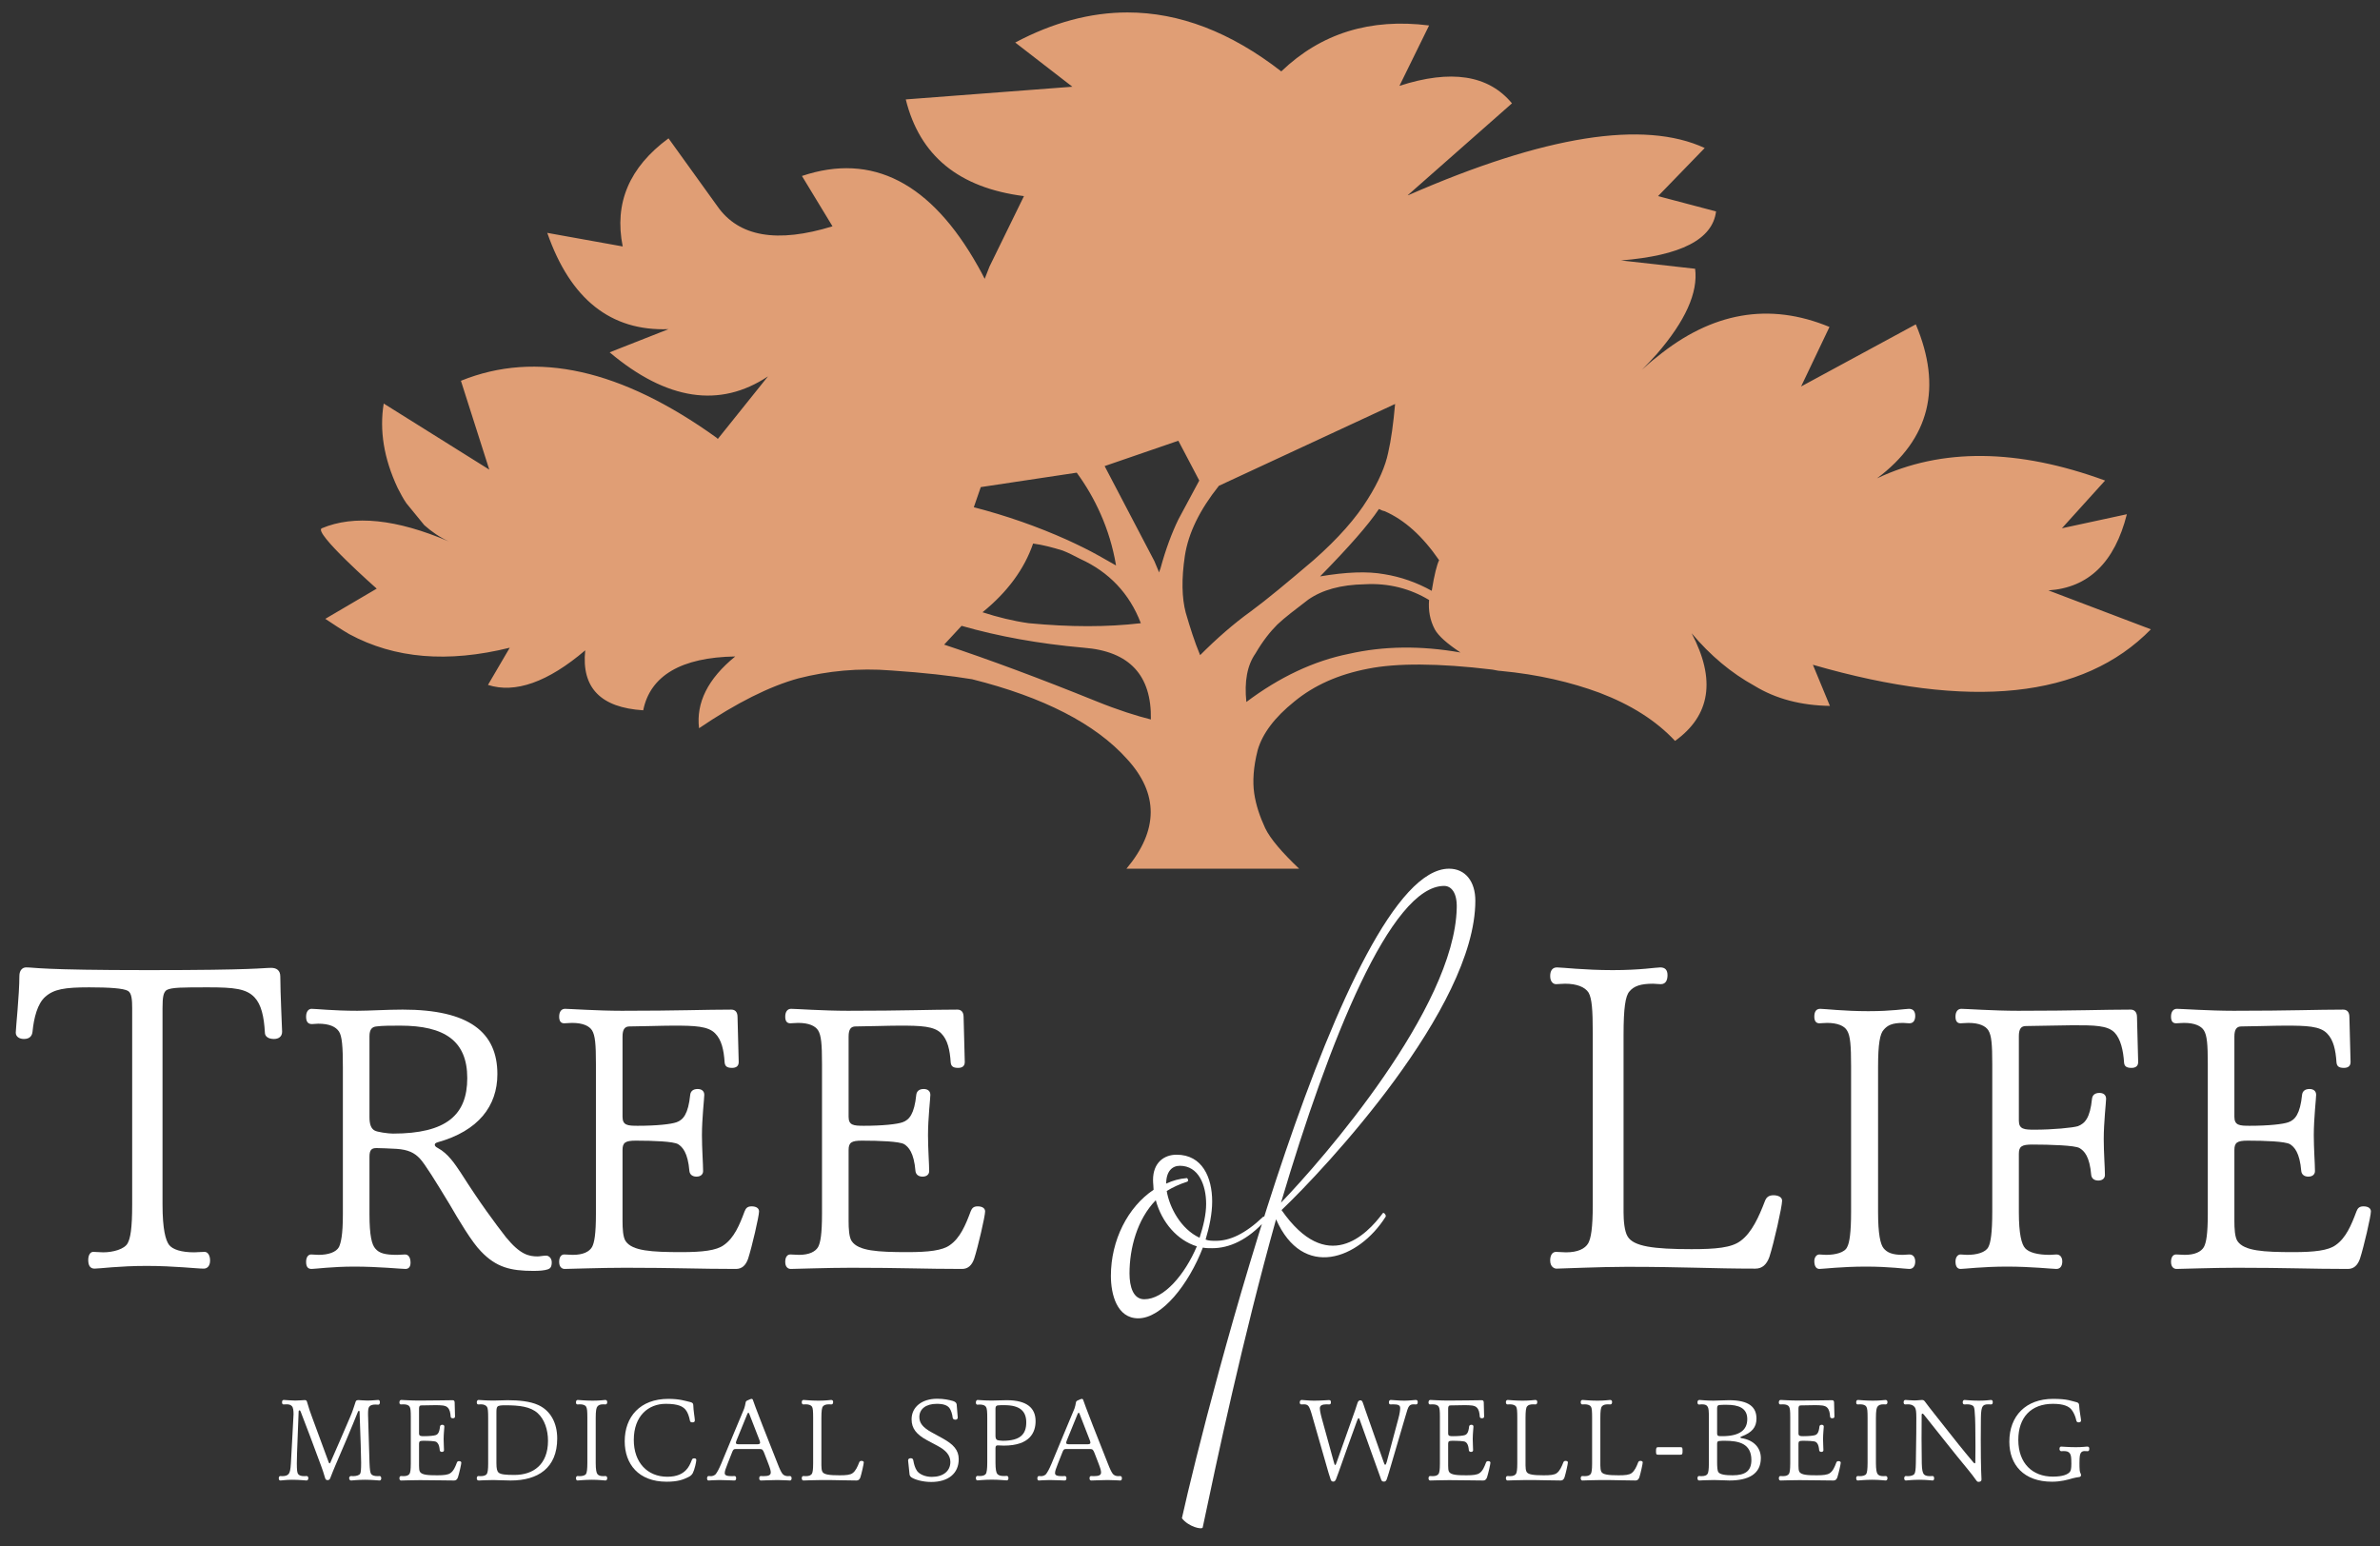 <?xml version="1.0" standalone="no"?>
<!DOCTYPE svg PUBLIC "-//W3C//DTD SVG 1.1//EN" "http://www.w3.org/Graphics/SVG/1.1/DTD/svg11.dtd">
<svg width="100%" height="100%" viewBox="0 0 1493 970" version="1.1" xmlns="http://www.w3.org/2000/svg" xmlns:xlink="http://www.w3.org/1999/xlink" xml:space="preserve" style="fill-rule:evenodd;clip-rule:evenodd;stroke-linejoin:round;stroke-miterlimit:1.414;">
    <rect x="0" y="0" width="1493" height="970" fill="#333333" stroke="none"/>
    <g id="Layer 1" transform="matrix(4.167,0,0,4.167,-985,-1146)">
        <path d="M401.362,380.566C392.893,377.141 385.277,374.308 378.515,372.065L381.14,369.236C386.657,370.818 392.761,371.933 399.523,372.529C406.415,373.057 409.766,376.679 409.636,383.333C407.532,382.805 404.775,381.951 401.362,380.566M425.391,373.386C426.505,371.475 427.624,370.092 428.676,369.039C429.789,367.982 431.364,366.797 433.337,365.283C435.436,363.832 438.194,363.044 441.869,362.976C445.415,362.779 448.698,363.635 451.52,365.346C451.388,366.931 451.652,368.377 452.374,369.759C452.965,370.818 454.278,371.933 456.246,373.25C450.275,372.198 444.694,372.264 439.439,373.454C434.189,374.505 429.005,376.944 424.013,380.697C423.684,377.601 424.143,375.163 425.391,373.386M391.251,368.839C388.888,368.508 386.522,367.917 384.29,367.191C388.035,364.163 390.597,360.673 391.907,356.847C393.419,357.047 394.861,357.443 396.371,357.906C397.23,358.234 398.08,358.692 398.999,359.159C403.33,361.131 406.415,364.356 408.126,368.839C405.595,369.135 402.936,369.286 400.131,369.286C397.326,369.286 394.367,369.135 391.251,368.839M443.972,351.646C444.232,351.779 444.496,351.911 444.823,351.972C447.843,353.295 450.535,355.732 453.03,359.354C452.703,360.011 452.307,361.527 451.917,363.964C449.684,362.713 447.251,361.858 444.761,361.46C442.198,360.999 439.047,361.131 435.109,361.793C439.439,357.378 442.397,354.019 443.972,351.646M401.823,358.692C400.309,357.838 398.669,357.047 397.097,356.324C392.564,354.282 387.838,352.634 382.981,351.383L384.03,348.35L398.474,346.177C399.917,348.153 401.099,350.195 402.085,352.434C403.136,354.807 403.922,357.378 404.381,360.077L404.381,360.143L401.823,358.692ZM410.159,359.483L402.674,345.186L413.772,341.369L415.679,344.991L416.922,347.362L413.772,353.225C412.785,355.267 411.866,357.706 411.08,360.603C410.948,360.87 410.948,360.999 410.879,361.197L410.159,359.483ZM414.885,367.257C414.296,365.018 414.23,362.185 414.754,358.692C415.282,355.267 416.987,351.779 419.876,348.153L446.402,335.835C446.138,338.799 445.809,341.238 445.35,343.216C444.953,345.125 443.972,347.496 442.263,350.195C440.556,352.965 437.866,356.063 434.123,359.354C430.251,362.647 427.099,365.283 424.671,367.064C422.109,368.907 419.547,371.144 417.052,373.649C416.198,371.604 415.542,369.501 414.885,367.257M389.215,281.421L397.819,288.075L372.737,289.984C374.84,298.481 380.747,303.292 390.53,304.543L385.343,315.148L384.619,316.993C384.29,316.334 383.965,315.742 383.633,315.148C376.542,302.503 367.679,297.957 357.107,301.511L361.707,309.088C353.369,311.658 347.59,310.67 344.374,306.06L337.021,295.845C331.111,300.196 328.814,305.597 330.126,312.12L318.768,310.076C322.25,320.087 328.354,324.897 337.021,324.57L328.159,328.061C336.756,335.307 344.77,336.492 351.992,331.682L344.439,341.104L344.244,340.907C329.934,330.631 317.129,327.734 305.77,332.344L310.037,345.716L294.146,335.769C293.494,339.787 294.146,344.005 296.247,348.484C296.645,349.273 297.105,350.129 297.563,350.787L300.256,354.08C301.371,355.073 302.619,355.925 303.932,356.521C296.053,353.162 289.686,352.502 284.826,354.547C283.448,355.138 293.093,363.635 293.093,363.635L285.352,368.182C286.532,368.966 287.713,369.759 288.963,370.487C295.79,374.177 303.8,374.836 313.121,372.529L309.842,378.13C313.907,379.446 318.838,377.733 324.481,372.923C323.891,378.592 326.845,381.552 333.212,381.951C334.263,376.745 338.924,373.977 347.066,373.846C342.934,377.207 341.159,380.827 341.617,384.65C347.263,380.827 352.251,378.329 356.587,377.141C360.987,376.022 365.646,375.559 370.573,375.956C375.494,376.287 379.499,376.745 382.715,377.273C393.484,379.972 401.296,383.995 406.023,389.26C410.816,394.466 410.816,400.001 405.96,405.797L431.953,405.797C429.397,403.36 427.624,401.318 426.835,399.67C426.047,397.961 425.458,396.246 425.195,394.466C424.934,392.689 425.061,390.514 425.715,387.946C426.439,385.441 428.28,383.003 431.231,380.634C434.189,378.195 437.866,376.548 442.331,375.691C446.597,374.836 452.835,374.836 461.04,375.824C461.503,375.886 461.893,376.022 462.29,376.022C467.936,376.548 472.923,377.733 477.191,379.315C481.857,381.096 485.66,383.465 488.549,386.561C493.867,382.739 494.72,377.341 491.045,370.355C493.867,373.714 497.018,376.348 500.497,378.261C503.717,380.235 507.525,381.223 511.859,381.289L509.298,375.097C532.998,381.951 550.002,380.169 560.18,369.759L544.752,363.9C550.793,363.502 554.73,359.685 556.564,352.434L546.786,354.547L553.286,347.362C540.155,342.555 528.666,342.421 518.949,347.033C526.892,341.104 528.794,333.332 524.793,323.847L507.525,333.199L511.794,324.239C502.736,320.486 494.064,322 485.792,328.784C485.003,329.377 484.282,330.039 483.561,330.696C484.35,329.906 485.071,329.114 485.792,328.323C490.128,323.317 492.028,319.033 491.569,315.479L480.407,314.226C489.405,313.503 494.196,311.066 494.72,306.848L485.989,304.543L493.013,297.3C483.89,293.077 468.987,295.385 448.369,304.412L448.302,304.412L463.996,290.577C460.452,286.294 454.802,285.439 447.057,287.941L451.52,278.851C442.657,277.731 435.241,280.036 429.266,285.766C421.645,279.847 413.929,276.892 406.123,276.892C400.537,276.892 394.907,278.401 389.215,281.421" style="fill:rgb(224,158,117);fill-rule:nonzero;"/>
        <path d="M281.266,496.937C281.429,497.136 281.686,497.248 282.196,497.248C282.27,497.248 282.47,497.229 282.524,497.229C282.688,497.229 282.799,497.338 282.799,497.556C282.799,497.758 282.688,497.902 282.524,497.902C282.379,497.902 281.486,497.793 280.354,497.793C279.406,497.793 278.786,497.902 278.622,497.902C278.422,497.902 278.348,497.793 278.348,497.556C278.348,497.392 278.422,497.229 278.586,497.229C278.659,497.229 278.804,497.248 278.878,497.248C279.387,497.248 279.679,497.12 279.844,496.902C280.008,496.7 280.118,496.299 280.173,495.331C280.282,493.07 280.573,488.348 280.573,487.928C280.573,487.364 280.519,486.908 280.319,486.706C280.136,486.507 279.881,486.434 279.552,486.434C279.424,486.434 279.169,486.453 279.06,486.453C278.914,486.453 278.841,486.325 278.841,486.142C278.841,485.885 278.914,485.777 279.115,485.777C279.315,485.777 280.227,485.869 280.829,485.869C281.412,485.869 282.069,485.796 282.25,485.796C282.47,485.796 282.542,485.885 282.596,486.049C282.871,486.998 283.071,487.62 283.4,488.476C284.713,491.958 285.496,494.238 285.862,495.151C285.897,495.241 285.934,495.315 286.008,495.315C286.08,495.315 286.098,495.26 286.154,495.113C286.992,493.253 287.959,490.954 289.089,488.348C289.455,487.511 289.618,486.963 289.91,486.068C289.964,485.905 290.038,485.796 290.347,485.796C290.493,485.796 291.149,485.869 291.697,485.869C292.39,485.869 293.119,485.777 293.32,485.777C293.483,485.777 293.574,485.905 293.574,486.123C293.574,486.36 293.465,486.488 293.337,486.488C293.247,486.488 292.973,486.469 292.882,486.469C292.516,486.469 292.189,486.543 292.007,486.745C291.806,486.963 291.788,487.309 291.788,488.001C291.788,488.258 291.824,489.169 292.007,495.222C292.044,496.245 292.116,496.754 292.262,496.937C292.427,497.136 292.718,497.248 293.247,497.248C293.337,497.248 293.448,497.229 293.52,497.229C293.683,497.229 293.775,497.373 293.775,497.575C293.775,497.793 293.666,497.902 293.502,497.902C293.32,497.902 292.462,497.793 291.332,497.793C290.202,497.793 289.398,497.902 289.253,497.902C289.071,497.902 288.943,497.777 288.943,497.54C288.943,497.373 289.071,497.229 289.235,497.229C289.289,497.229 289.49,497.248 289.563,497.248C290.001,497.248 290.456,497.12 290.602,496.882C290.711,496.68 290.748,496.206 290.748,495.222C290.748,494.475 290.657,491.394 290.511,487.566C290.511,487.472 290.493,487.418 290.402,487.418C290.347,487.418 290.293,487.472 290.256,487.581C289.272,490.044 287.922,493.199 286.846,495.696C286.572,496.318 286.372,496.863 286.117,497.501C286.043,497.703 285.953,497.847 285.697,497.847C285.479,497.847 285.37,497.738 285.296,497.447C285.133,496.863 284.931,496.264 284.767,495.824C283.546,492.541 282.596,489.954 281.649,487.546C281.595,487.418 281.54,487.344 281.486,487.344C281.412,487.344 281.34,487.383 281.34,487.511C281.266,490.008 281.066,493.801 281.066,495.315C281.066,496.334 281.12,496.754 281.266,496.937" style="fill:white;fill-rule:nonzero;"/>
        <path d="M299.592,497.848C298.479,497.848 296.966,497.903 296.766,497.903C296.657,497.903 296.511,497.832 296.511,497.576C296.511,497.358 296.602,497.23 296.748,497.23C296.82,497.23 297.057,497.249 297.149,497.249C297.623,497.249 297.915,497.101 298.042,496.883C298.152,496.681 298.225,496.28 298.225,495.331L298.225,488.348C298.225,487.419 298.188,487.018 298.042,486.781C297.915,486.579 297.623,486.434 297.112,486.434C297.021,486.434 296.803,486.453 296.748,486.453C296.583,486.453 296.511,486.344 296.511,486.142C296.511,485.905 296.62,485.777 296.783,485.777C296.985,485.777 298.297,485.87 299.429,485.87C302.09,485.87 303.294,485.816 304.534,485.816C304.698,485.816 304.826,485.905 304.826,486.162C304.844,486.909 304.88,488.15 304.88,488.259C304.88,488.441 304.771,488.531 304.571,488.531C304.315,488.531 304.243,488.441 304.223,488.275C304.188,487.691 304.078,487.217 303.786,486.928C303.459,486.579 302.821,486.563 301.835,486.563C301.306,486.563 300.249,486.598 299.792,486.598C299.574,486.598 299.464,486.726 299.464,487.072L299.464,490.811C299.464,491.211 299.701,491.231 300.176,491.231C301.051,491.231 301.726,491.157 301.98,491.067C302.292,490.955 302.529,490.682 302.619,489.788C302.638,489.624 302.747,489.515 302.965,489.515C303.148,489.515 303.276,489.608 303.276,489.788C303.276,489.955 303.167,490.884 303.167,491.667C303.167,492.305 303.221,492.997 303.221,493.347C303.221,493.472 303.13,493.6 302.91,493.6C302.71,493.6 302.601,493.491 302.583,493.347C302.51,492.468 302.255,492.215 302.054,492.087C301.835,491.958 300.905,491.923 300.084,491.923C299.592,491.923 299.464,492.013 299.464,492.359L299.464,495.681C299.464,496.008 299.483,496.428 299.611,496.611C299.921,497.066 300.813,497.12 302.218,497.12C303.185,497.12 303.84,497.047 304.188,496.79C304.661,496.463 304.917,495.86 305.155,495.222C305.209,495.097 305.264,494.985 305.482,494.985C305.701,494.985 305.828,495.078 305.828,495.222C305.828,495.444 305.501,496.864 305.318,497.431C305.209,497.739 305.026,497.903 304.752,497.903C303.002,497.903 301.926,497.848 299.592,497.848" style="fill:white;fill-rule:nonzero;"/>
        <path d="M309.871,488.512C309.871,487.512 309.834,487.053 309.708,486.835C309.579,486.617 309.251,486.434 308.813,486.434C308.722,486.434 308.467,486.454 308.395,486.454C308.212,486.454 308.157,486.306 308.157,486.123C308.157,485.905 308.284,485.777 308.412,485.777C308.613,485.777 309.543,485.87 310.655,485.87C311.384,485.87 312.114,485.816 312.789,485.816C314.43,485.816 316.144,485.96 317.42,486.543C319.281,487.399 320.265,489.262 320.265,491.577C320.265,496.043 317.348,497.903 313.263,497.903C312.168,497.903 311.256,497.832 310.655,497.832C309.543,497.832 308.687,497.903 308.486,497.903C308.249,497.903 308.157,497.794 308.157,497.576C308.157,497.319 308.284,497.23 308.395,497.23C308.449,497.23 308.595,497.249 308.687,497.249C309.214,497.249 309.543,497.137 309.688,496.883C309.797,496.646 309.871,496.319 309.871,495.331L309.871,488.512ZM311.439,496.72C311.785,496.992 312.479,497.066 313.828,497.066C316.673,497.066 318.879,495.498 318.879,491.923C318.879,490.262 318.35,488.695 317.328,487.765C316.235,486.781 314.594,486.579 312.46,486.579C311.913,486.579 311.439,486.598 311.275,486.781C311.13,486.928 311.112,487.236 311.112,487.691L311.112,495.296C311.112,496.136 311.221,496.518 311.439,496.72" style="fill:white;fill-rule:nonzero;"/>
        <path d="M326.317,496.937C326.482,497.136 326.718,497.248 327.21,497.248C327.284,497.248 327.466,497.229 327.521,497.229C327.721,497.229 327.793,497.392 327.793,497.556C327.793,497.758 327.703,497.902 327.521,497.902C327.338,497.902 326.609,497.793 325.496,497.793C324.366,497.793 323.491,497.902 323.327,497.902C323.181,497.902 323.09,497.777 323.09,497.54C323.09,497.373 323.181,497.229 323.327,497.229C323.382,497.229 323.545,497.248 323.636,497.248C324.074,497.248 324.512,497.136 324.621,496.882C324.731,496.68 324.803,496.206 324.803,495.241L324.803,488.441C324.803,487.492 324.767,487.036 324.621,486.799C324.494,486.562 324.148,486.434 323.691,486.434C323.6,486.434 323.382,486.453 323.327,486.453C323.199,486.453 323.09,486.379 323.09,486.142C323.09,485.905 323.181,485.777 323.362,485.777C323.564,485.777 324.475,485.885 325.607,485.885C326.737,485.885 327.32,485.777 327.501,485.777C327.703,485.777 327.793,485.905 327.793,486.107C327.793,486.27 327.739,486.453 327.521,486.453C327.466,486.453 327.284,486.434 327.229,486.434C326.718,486.434 326.5,486.543 326.317,486.761C326.153,486.944 326.062,487.399 326.062,488.476L326.062,495.26C326.062,496.28 326.171,496.754 326.317,496.937" style="fill:white;fill-rule:nonzero;"/>
        <path d="M330.427,491.997C330.427,488.313 332.742,485.614 336.992,485.614C338.723,485.614 339.543,485.925 340.273,486.088C340.547,486.142 340.747,486.271 340.747,486.524C340.765,487.399 340.985,488.531 340.985,488.842C340.985,489.079 340.839,489.15 340.619,489.15C340.401,489.15 340.292,489.079 340.255,488.932C340.127,488.259 339.909,487.62 339.58,487.236C339.18,486.781 338.542,486.36 336.608,486.36C333.982,486.36 331.794,488.185 331.794,491.795C331.794,495.187 333.836,497.338 336.846,497.338C338.359,497.338 339.16,496.848 339.652,496.335C340.055,495.934 340.292,495.424 340.528,494.822C340.584,494.658 340.675,494.568 340.893,494.568C341.111,494.568 341.203,494.658 341.203,494.822C341.203,495.113 340.93,496.319 340.675,496.79C340.528,497.066 340.292,497.249 340.036,497.373C339.234,497.777 338.413,498.085 336.735,498.085C332.487,498.085 330.427,495.405 330.427,491.997" style="fill:white;fill-rule:nonzero;"/>
        <path d="M345.486,496.79C345.486,497.12 345.778,497.249 346.542,497.249C346.688,497.249 346.889,497.229 346.963,497.229C347.108,497.229 347.2,497.358 347.2,497.541C347.2,497.72 347.163,497.903 346.926,497.903C346.744,497.903 345.412,497.832 344.665,497.832C343.936,497.832 343.243,497.903 343.041,497.903C342.896,497.903 342.823,497.758 342.823,497.595C342.823,497.374 342.896,497.229 343.078,497.229C343.17,497.229 343.279,497.249 343.407,497.249C343.59,497.249 343.971,497.175 344.173,496.883C344.354,496.627 344.591,496.245 344.957,495.37C346.142,492.452 347.729,488.749 348.404,487.092C348.476,486.889 348.604,486.415 348.622,486.216C348.639,486.033 348.713,485.925 348.896,485.851C349.187,485.723 349.405,485.614 349.534,485.614C349.625,485.614 349.716,485.687 349.752,485.851C349.789,485.995 349.88,486.216 350.135,486.909C350.537,488.002 351.413,490.246 353.436,495.35C353.819,496.335 354.001,496.665 354.183,496.902C354.365,497.136 354.694,497.249 354.986,497.249C355.095,497.249 355.186,497.229 355.278,497.229C355.46,497.229 355.552,497.358 355.552,497.556C355.552,497.794 355.46,497.903 355.295,497.903C355.095,497.903 354.183,497.832 353.418,497.832C352.669,497.832 351.121,497.903 350.956,497.903C350.755,497.903 350.681,497.778 350.681,497.576C350.681,497.393 350.718,497.229 350.938,497.229C350.973,497.229 351.193,497.249 351.265,497.249C352.105,497.249 352.414,497.101 352.414,496.681C352.414,496.444 352.323,496.082 352.031,495.331L351.413,493.728C351.23,493.289 351.139,493.164 350.773,493.164L347.126,493.164C346.816,493.164 346.744,493.289 346.616,493.6L345.924,495.35C345.613,496.136 345.486,496.498 345.486,496.79M347.163,492.196C347.163,492.414 347.291,492.452 347.783,492.452L350.281,492.452C350.681,492.452 350.81,492.398 350.81,492.196C350.81,492.106 350.755,491.923 350.701,491.795L349.187,487.893C349.133,487.746 349.114,487.71 349.041,487.71C348.968,487.71 348.931,487.784 348.859,487.948L347.291,491.795C347.237,491.923 347.163,492.122 347.163,492.196" style="fill:white;fill-rule:nonzero;"/>
        <path d="M360.198,496.61C360.435,497.011 361.237,497.12 362.769,497.12C363.736,497.12 364.374,497.066 364.738,496.79C365.195,496.463 365.486,495.805 365.722,495.187C365.778,495.039 365.87,494.949 366.07,494.949C366.251,494.949 366.416,495.023 366.416,495.167C366.416,495.405 366.088,496.863 365.905,497.431C365.796,497.739 365.613,497.902 365.341,497.902C363.59,497.902 362.495,497.832 360.161,497.832C359.049,497.832 357.535,497.902 357.335,497.902C357.243,497.902 357.08,497.832 357.08,497.575C357.08,497.357 357.171,497.229 357.317,497.229C357.389,497.229 357.627,497.248 357.718,497.248C358.193,497.248 358.484,497.101 358.611,496.882C358.72,496.68 358.794,496.28 358.794,495.331L358.794,488.422C358.794,487.472 358.757,487.037 358.63,486.799C358.484,486.562 358.136,486.434 357.681,486.434C357.59,486.434 357.372,486.453 357.317,486.453C357.207,486.453 357.08,486.36 357.08,486.123C357.08,485.886 357.189,485.777 357.352,485.777C357.553,485.777 358.465,485.886 359.595,485.886C360.727,485.886 361.328,485.777 361.511,485.777C361.711,485.777 361.803,485.886 361.803,486.088C361.803,486.27 361.748,486.453 361.528,486.453C361.474,486.453 361.274,486.434 361.219,486.434C360.727,486.434 360.453,486.523 360.27,486.745C360.107,486.928 360.035,487.418 360.035,488.495L360.035,495.642C360.035,495.969 360.07,496.408 360.198,496.61" style="fill:white;fill-rule:nonzero;"/>
        <path d="M380.709,494.693C380.709,496.828 379.159,498.124 376.57,498.124C375.294,498.124 374.127,497.777 373.615,497.447C373.452,497.338 373.324,497.174 373.306,496.973C373.234,496.027 373.087,495.097 373.087,494.876C373.087,494.677 373.234,494.549 373.489,494.549C373.761,494.549 373.835,494.693 373.872,494.876C373.981,495.479 374.127,496.007 374.436,496.463C374.765,496.918 375.586,497.358 376.661,497.358C378.357,497.358 379.451,496.498 379.451,495.113C379.451,494.074 378.721,493.327 377.591,492.724L375.895,491.814C374.364,490.974 373.615,490.08 373.615,488.694C373.615,486.816 375.185,485.594 377.463,485.594C378.54,485.594 379.269,485.777 379.816,485.925C380.125,486.014 380.363,486.178 380.4,486.434C380.454,486.928 380.563,488.313 380.563,488.422C380.563,488.64 380.4,488.749 380.217,488.749C379.944,488.749 379.816,488.605 379.797,488.441C379.762,488.002 379.561,487.309 379.305,486.982C378.978,486.578 378.412,486.36 377.408,486.36C375.712,486.36 374.782,487.181 374.782,488.348C374.782,489.243 375.294,489.916 376.624,490.647L378.248,491.538C379.907,492.452 380.709,493.308 380.709,494.693" style="fill:white;fill-rule:nonzero;"/>
        <path d="M386.518,496.918C386.701,497.12 386.975,497.229 387.502,497.229C387.576,497.229 387.814,497.21 387.959,497.21C388.105,497.21 388.196,497.357 388.196,497.556C388.196,497.777 388.086,497.886 387.922,497.886C387.685,497.886 386.81,497.777 385.697,497.777C384.585,497.777 383.674,497.886 383.528,497.886C383.382,497.886 383.292,497.758 383.292,497.521C383.292,497.338 383.4,497.21 383.528,497.21C383.583,497.21 383.821,497.229 383.91,497.229C384.35,497.229 384.696,497.101 384.822,496.864C384.913,496.665 385.006,496.206 385.006,495.241L385.006,488.495C385.006,487.546 384.968,487.072 384.822,486.835C384.696,486.617 384.384,486.469 383.893,486.469C383.802,486.469 383.564,486.488 383.509,486.488C383.364,486.488 383.292,486.344 383.292,486.142C383.292,485.924 383.418,485.777 383.547,485.777C383.746,485.777 384.585,485.869 385.697,485.869C386.227,485.869 387.23,485.815 387.941,485.815C390.987,485.815 392.281,486.998 392.281,488.967C392.281,490.608 391.478,492.651 387.502,492.651C387.156,492.651 386.737,492.615 386.572,492.615C386.355,492.615 386.244,492.705 386.244,493.035L386.244,495.222C386.244,496.225 386.355,496.735 386.518,496.918M386.482,491.795C386.593,491.868 387.119,491.923 387.34,491.923C390.001,491.923 390.877,490.919 390.877,489.149C390.877,487.437 389.893,486.562 387.576,486.562C387.156,486.562 386.828,486.562 386.572,486.598C386.372,486.633 386.244,486.745 386.244,487.072L386.244,491.176C386.244,491.503 386.319,491.705 386.482,491.795" style="fill:white;fill-rule:nonzero;"/>
        <path d="M395.21,496.79C395.21,497.12 395.502,497.249 396.266,497.249C396.412,497.249 396.613,497.229 396.686,497.229C396.832,497.229 396.924,497.358 396.924,497.541C396.924,497.72 396.887,497.903 396.65,497.903C396.468,497.903 395.136,497.832 394.389,497.832C393.66,497.832 392.967,497.903 392.765,497.903C392.619,497.903 392.547,497.758 392.547,497.595C392.547,497.374 392.619,497.229 392.802,497.229C392.893,497.229 393.002,497.249 393.131,497.249C393.313,497.249 393.695,497.175 393.897,496.883C394.078,496.627 394.316,496.245 394.681,495.37C395.866,492.452 397.452,488.749 398.127,487.092C398.2,486.889 398.328,486.415 398.345,486.216C398.363,486.033 398.437,485.925 398.62,485.851C398.911,485.723 399.129,485.614 399.258,485.614C399.349,485.614 399.44,485.687 399.476,485.851C399.513,485.995 399.604,486.216 399.859,486.909C400.261,488.002 401.136,490.246 403.159,495.35C403.543,496.335 403.726,496.665 403.907,496.902C404.089,497.136 404.418,497.249 404.71,497.249C404.819,497.249 404.91,497.229 405.001,497.229C405.184,497.229 405.276,497.358 405.276,497.556C405.276,497.794 405.184,497.903 405.019,497.903C404.819,497.903 403.907,497.832 403.142,497.832C402.393,497.832 400.845,497.903 400.68,497.903C400.479,497.903 400.405,497.778 400.405,497.576C400.405,497.393 400.442,497.229 400.662,497.229C400.697,497.229 400.917,497.249 400.989,497.249C401.829,497.249 402.138,497.101 402.138,496.681C402.138,496.444 402.047,496.082 401.755,495.331L401.136,493.728C400.954,493.289 400.862,493.164 400.497,493.164L396.85,493.164C396.541,493.164 396.468,493.289 396.34,493.6L395.648,495.35C395.337,496.136 395.21,496.498 395.21,496.79M396.887,492.196C396.887,492.414 397.015,492.452 397.507,492.452L400.005,492.452C400.405,492.452 400.534,492.398 400.534,492.196C400.534,492.106 400.479,491.923 400.425,491.795L398.911,487.893C398.857,487.746 398.838,487.71 398.766,487.71C398.692,487.71 398.655,487.784 398.583,487.948L397.015,491.795C396.961,491.923 396.887,492.122 396.887,492.196" style="fill:white;fill-rule:nonzero;"/>
        <path d="M437.503,497.72C437.41,497.922 437.301,498.069 437.118,498.069C436.9,498.069 436.791,497.976 436.717,497.794C436.663,497.649 436.573,497.374 436.39,496.774C436.044,495.607 434.839,491.34 433.983,488.384C433.71,487.399 433.543,486.963 433.38,486.726C433.216,486.508 432.979,486.434 432.687,486.434C432.578,486.434 432.415,486.453 432.322,486.453C432.139,486.453 432.049,486.36 432.049,486.142C432.049,485.905 432.178,485.777 432.341,485.777C432.543,485.777 433.418,485.886 434.185,485.886C435.239,485.886 436.243,485.796 436.445,485.796C436.717,485.796 436.737,485.94 436.737,486.162C436.737,486.325 436.682,486.453 436.461,486.453C436.406,486.453 436.169,486.434 436.099,486.434C435.387,486.434 435.076,486.633 435.076,487.018C435.076,487.274 435.13,487.675 435.387,488.621L437.157,495.039C437.266,495.444 437.301,495.569 437.391,495.569C437.464,495.569 437.503,495.444 437.628,495.097L440.401,487.274C440.545,486.87 440.674,486.47 440.747,486.216C440.837,485.96 440.966,485.831 441.168,485.831C441.366,485.831 441.421,485.925 441.514,486.107C441.588,486.271 441.677,486.579 441.879,487.162L444.688,495.152C444.797,495.46 444.832,495.533 444.922,495.533C444.996,495.533 445.069,495.37 445.143,495.113L446.855,488.733C447.131,487.73 447.166,487.255 447.166,486.998C447.166,486.598 446.929,486.434 446.089,486.434C446.018,486.434 445.781,486.453 445.743,486.453C445.525,486.453 445.47,486.306 445.47,486.142C445.47,485.925 445.56,485.777 445.762,485.777C445.926,485.777 447.038,485.886 447.785,485.886C448.551,485.886 449.298,485.777 449.5,485.777C449.718,485.777 449.811,485.87 449.811,486.123C449.811,486.325 449.718,486.453 449.555,486.453C449.446,486.453 449.298,486.434 449.189,486.434C448.936,486.434 448.679,486.489 448.516,486.707C448.333,486.928 448.205,487.364 447.913,488.384C447.404,490.118 445.743,495.735 445.47,496.7C445.396,496.938 445.233,497.486 445.143,497.72C445.069,497.922 444.96,498.069 444.742,498.069C444.521,498.069 444.412,498.015 444.322,497.813C444.268,497.685 444.175,497.358 443.938,496.736C443.482,495.514 442.187,491.83 441.129,488.897C441.02,488.566 441.004,488.531 440.911,488.531C440.837,488.531 440.783,488.64 440.674,488.913C440.129,490.371 438.211,495.751 437.885,496.7C437.795,496.938 437.612,497.466 437.503,497.72" style="fill:white;fill-rule:nonzero;"/>
        <path d="M454.518,497.848C453.406,497.848 451.892,497.903 451.69,497.903C451.581,497.903 451.434,497.832 451.434,497.576C451.434,497.358 451.527,497.23 451.671,497.23C451.745,497.23 451.982,497.249 452.072,497.249C452.546,497.249 452.838,497.101 452.966,496.883C453.075,496.681 453.149,496.28 453.149,495.331L453.149,488.348C453.149,487.419 453.114,487.018 452.966,486.781C452.838,486.579 452.546,486.434 452.037,486.434C451.947,486.434 451.726,486.453 451.671,486.453C451.507,486.453 451.434,486.344 451.434,486.142C451.434,485.905 451.543,485.777 451.709,485.777C451.908,485.777 453.223,485.87 454.351,485.87C457.015,485.87 458.218,485.816 459.459,485.816C459.622,485.816 459.75,485.905 459.75,486.162C459.77,486.909 459.805,488.15 459.805,488.259C459.805,488.441 459.696,488.531 459.494,488.531C459.241,488.531 459.167,488.441 459.148,488.275C459.113,487.691 459.003,487.217 458.712,486.928C458.381,486.579 457.744,486.563 456.759,486.563C456.23,486.563 455.172,486.598 454.717,486.598C454.499,486.598 454.39,486.726 454.39,487.072L454.39,490.811C454.39,491.211 454.627,491.231 455.102,491.231C455.977,491.231 456.65,491.157 456.907,491.067C457.214,490.955 457.452,490.682 457.545,489.788C457.561,489.624 457.673,489.515 457.891,489.515C458.074,489.515 458.199,489.608 458.199,489.788C458.199,489.955 458.09,490.884 458.09,491.667C458.09,492.305 458.144,492.997 458.144,493.347C458.144,493.472 458.055,493.6 457.836,493.6C457.634,493.6 457.525,493.491 457.506,493.347C457.436,492.468 457.179,492.215 456.977,492.087C456.759,491.958 455.829,491.923 455.009,491.923C454.518,491.923 454.39,492.013 454.39,492.359L454.39,495.681C454.39,496.008 454.406,496.428 454.534,496.611C454.845,497.066 455.74,497.12 457.144,497.12C458.109,497.12 458.766,497.047 459.113,496.79C459.587,496.463 459.84,495.86 460.078,495.222C460.132,495.097 460.187,494.985 460.408,494.985C460.626,494.985 460.754,495.078 460.754,495.222C460.754,495.444 460.424,496.864 460.241,497.431C460.132,497.739 459.949,497.903 459.677,497.903C457.926,497.903 456.852,497.848 454.518,497.848" style="fill:white;fill-rule:nonzero;"/>
        <path d="M466.201,496.61C466.438,497.011 467.24,497.12 468.772,497.12C469.737,497.12 470.375,497.066 470.741,496.79C471.196,496.463 471.488,495.805 471.725,495.187C471.78,495.039 471.873,494.949 472.072,494.949C472.254,494.949 472.418,495.023 472.418,495.167C472.418,495.405 472.091,496.863 471.908,497.431C471.799,497.739 471.616,497.902 471.344,497.902C469.593,497.902 468.5,497.832 466.166,497.832C465.053,497.832 463.54,497.902 463.338,497.902C463.248,497.902 463.081,497.832 463.081,497.575C463.081,497.357 463.175,497.229 463.319,497.229C463.392,497.229 463.63,497.248 463.72,497.248C464.194,497.248 464.486,497.101 464.614,496.882C464.723,496.68 464.797,496.28 464.797,495.331L464.797,488.422C464.797,487.472 464.761,487.037 464.633,486.799C464.486,486.562 464.14,486.434 463.684,486.434C463.594,486.434 463.373,486.453 463.319,486.453C463.21,486.453 463.081,486.36 463.081,486.123C463.081,485.886 463.194,485.777 463.357,485.777C463.556,485.777 464.47,485.886 465.598,485.886C466.73,485.886 467.333,485.777 467.512,485.777C467.714,485.777 467.804,485.886 467.804,486.088C467.804,486.27 467.75,486.453 467.532,486.453C467.477,486.453 467.278,486.434 467.221,486.434C466.73,486.434 466.458,486.523 466.275,486.745C466.111,486.928 466.038,487.418 466.038,488.495L466.038,495.642C466.038,495.969 466.073,496.408 466.201,496.61" style="fill:white;fill-rule:nonzero;"/>
        <path d="M477.465,496.61C477.702,497.011 478.504,497.12 480.036,497.12C481.001,497.12 481.639,497.066 482.005,496.79C482.46,496.463 482.752,495.805 482.989,495.187C483.044,495.039 483.136,494.949 483.335,494.949C483.518,494.949 483.681,495.023 483.681,495.167C483.681,495.405 483.355,496.863 483.172,497.431C483.063,497.739 482.88,497.902 482.608,497.902C480.857,497.902 479.764,497.832 477.43,497.832C476.317,497.832 474.804,497.902 474.602,497.902C474.512,497.902 474.345,497.832 474.345,497.575C474.345,497.357 474.438,497.229 474.582,497.229C474.656,497.229 474.894,497.248 474.983,497.248C475.458,497.248 475.749,497.101 475.878,496.882C475.987,496.68 476.061,496.28 476.061,495.331L476.061,488.422C476.061,487.472 476.025,487.037 475.897,486.799C475.749,486.562 475.403,486.434 474.948,486.434C474.858,486.434 474.637,486.453 474.582,486.453C474.474,486.453 474.345,486.36 474.345,486.123C474.345,485.886 474.454,485.777 474.621,485.777C474.82,485.777 475.734,485.886 476.862,485.886C477.994,485.886 478.597,485.777 478.776,485.777C478.978,485.777 479.068,485.886 479.068,486.088C479.068,486.27 479.014,486.453 478.796,486.453C478.741,486.453 478.539,486.434 478.484,486.434C477.994,486.434 477.721,486.523 477.539,486.745C477.372,486.928 477.301,487.418 477.301,488.495L477.301,495.642C477.301,495.969 477.337,496.408 477.465,496.61" style="fill:white;fill-rule:nonzero;"/>
        <path d="M485.993,494.02C485.701,494.02 485.682,493.911 485.682,493.456C485.682,492.997 485.756,492.888 485.993,492.888L489.382,492.888C489.658,492.888 489.677,493.016 489.677,493.436C489.677,493.892 489.658,494.02 489.347,494.02L485.993,494.02Z" style="fill:white;fill-rule:nonzero;"/>
        <path d="M492.2,497.902C492.052,497.902 491.924,497.812 491.924,497.575C491.924,497.338 492.017,497.229 492.161,497.229C492.216,497.229 492.418,497.248 492.508,497.248C493.037,497.248 493.328,497.12 493.457,496.882C493.566,496.68 493.64,496.244 493.64,495.276L493.64,488.402C493.64,487.453 493.604,487.017 493.457,486.799C493.328,486.578 493.13,486.434 492.562,486.434C492.453,486.434 492.235,486.469 492.181,486.469C492.017,486.469 491.924,486.398 491.924,486.107C491.924,485.905 492.052,485.776 492.216,485.776C492.418,485.776 493.219,485.885 494.332,485.885C494.861,485.885 495.954,485.815 496.666,485.815C499.712,485.815 500.805,486.87 500.805,488.585C500.805,489.899 500.113,490.701 498.526,491.284C498.397,491.339 498.381,491.358 498.381,491.413C498.381,491.467 498.416,491.502 498.526,491.522C500.424,491.814 501.463,492.996 501.463,494.529C501.463,496.937 499.584,497.902 496.74,497.902C496.137,497.902 495.172,497.831 494.406,497.831C493.293,497.831 492.399,497.902 492.2,497.902M495.172,491.211C495.281,491.23 495.554,491.23 495.627,491.23C498.234,491.23 499.42,490.335 499.42,488.658C499.42,486.963 498.07,486.507 496.32,486.507C495.884,486.507 495.48,486.507 495.207,486.542C495.009,486.562 494.88,486.671 494.88,486.998L494.88,490.81C494.88,491.121 494.989,491.175 495.172,491.211M494.88,495.167C494.88,495.879 494.935,496.353 495.024,496.571C495.226,497.027 496.211,497.12 497.214,497.12C499.128,497.12 500.039,496.462 500.039,494.821C500.039,492.323 498.125,491.922 496.047,491.922C495.81,491.922 495.464,491.922 495.188,491.958C495.009,491.977 494.88,492.051 494.88,492.342L494.88,495.167Z" style="fill:white;fill-rule:nonzero;"/>
        <path d="M507.256,497.848C506.143,497.848 504.63,497.903 504.428,497.903C504.319,497.903 504.172,497.832 504.172,497.576C504.172,497.358 504.265,497.23 504.409,497.23C504.483,497.23 504.72,497.249 504.81,497.249C505.284,497.249 505.576,497.101 505.704,496.883C505.813,496.681 505.887,496.28 505.887,495.331L505.887,488.348C505.887,487.419 505.852,487.018 505.704,486.781C505.576,486.579 505.284,486.434 504.775,486.434C504.685,486.434 504.464,486.453 504.409,486.453C504.245,486.453 504.172,486.344 504.172,486.142C504.172,485.905 504.284,485.777 504.447,485.777C504.646,485.777 505.961,485.87 507.089,485.87C509.753,485.87 510.956,485.816 512.197,485.816C512.36,485.816 512.488,485.905 512.488,486.162C512.508,486.909 512.543,488.15 512.543,488.259C512.543,488.441 512.434,488.531 512.232,488.531C511.979,488.531 511.905,488.441 511.886,488.275C511.851,487.691 511.741,487.217 511.45,486.928C511.119,486.579 510.481,486.563 509.497,486.563C508.968,486.563 507.91,486.598 507.455,486.598C507.237,486.598 507.128,486.726 507.128,487.072L507.128,490.811C507.128,491.211 507.365,491.231 507.84,491.231C508.715,491.231 509.388,491.157 509.644,491.067C509.952,490.955 510.19,490.682 510.283,489.788C510.299,489.624 510.408,489.515 510.629,489.515C510.811,489.515 510.937,489.608 510.937,489.788C510.937,489.955 510.828,490.884 510.828,491.667C510.828,492.305 510.882,492.997 510.882,493.347C510.882,493.472 510.792,493.6 510.574,493.6C510.372,493.6 510.263,493.491 510.244,493.347C510.174,492.468 509.917,492.215 509.715,492.087C509.497,491.958 508.567,491.923 507.747,491.923C507.256,491.923 507.128,492.013 507.128,492.359L507.128,495.681C507.128,496.008 507.144,496.428 507.272,496.611C507.583,497.066 508.477,497.12 509.882,497.12C510.847,497.12 511.504,497.047 511.851,496.79C512.325,496.463 512.578,495.86 512.815,495.222C512.87,495.097 512.924,494.985 513.146,494.985C513.364,494.985 513.492,495.078 513.492,495.222C513.492,495.444 513.162,496.864 512.979,497.431C512.87,497.739 512.687,497.903 512.415,497.903C510.664,497.903 509.59,497.848 507.256,497.848" style="fill:white;fill-rule:nonzero;"/>
        <path d="M519.045,496.937C519.208,497.136 519.446,497.248 519.94,497.248C520.013,497.248 520.193,497.229 520.247,497.229C520.449,497.229 520.523,497.392 520.523,497.556C520.523,497.758 520.43,497.902 520.247,497.902C520.068,497.902 519.337,497.793 518.224,497.793C517.096,497.793 516.217,497.902 516.054,497.902C515.909,497.902 515.816,497.777 515.816,497.54C515.816,497.373 515.909,497.229 516.054,497.229C516.108,497.229 516.275,497.248 516.365,497.248C516.801,497.248 517.24,497.136 517.349,496.882C517.458,496.68 517.532,496.206 517.532,495.241L517.532,488.441C517.532,487.492 517.496,487.036 517.349,486.799C517.221,486.562 516.874,486.434 516.419,486.434C516.329,486.434 516.108,486.453 516.054,486.453C515.929,486.453 515.816,486.379 515.816,486.142C515.816,485.905 515.909,485.777 516.092,485.777C516.291,485.777 517.205,485.885 518.333,485.885C519.465,485.885 520.048,485.777 520.231,485.777C520.43,485.777 520.523,485.905 520.523,486.107C520.523,486.27 520.468,486.453 520.247,486.453C520.193,486.453 520.013,486.434 519.955,486.434C519.446,486.434 519.228,486.543 519.045,486.761C518.882,486.944 518.788,487.399 518.788,488.476L518.788,495.26C518.788,496.28 518.901,496.754 519.045,496.937" style="fill:white;fill-rule:nonzero;"/>
        <path d="M525.983,496.937C526.13,497.12 526.384,497.248 526.913,497.248C526.967,497.248 527.204,497.229 527.314,497.229C527.477,497.229 527.551,497.357 527.551,497.594C527.551,497.793 527.461,497.902 527.314,497.902C527.115,497.902 526.422,497.793 525.31,497.793C524.178,497.793 523.485,497.902 523.303,497.902C523.155,497.902 523.046,497.812 523.046,497.556C523.046,497.392 523.139,497.229 523.283,497.229C523.357,497.229 523.521,497.248 523.614,497.248C524.05,497.248 524.47,497.12 524.598,496.882C524.707,496.68 524.781,496.318 524.797,495.331C524.87,491.612 524.87,489.242 524.87,488.441C524.87,487.546 524.816,487.107 524.633,486.87C524.306,486.469 523.921,486.434 523.54,486.434C523.45,486.434 523.267,486.453 523.193,486.453C523.065,486.453 522.956,486.344 522.956,486.123C522.956,485.831 523.12,485.777 523.248,485.777C523.431,485.777 524.034,485.85 524.543,485.85C525.127,485.85 525.489,485.777 525.726,485.777C525.964,485.777 526.073,485.885 526.201,486.068C527.169,487.383 527.971,488.312 529.266,489.989C530.597,491.685 531.764,493.163 533.44,495.151C533.514,495.241 533.588,495.315 533.658,495.315C533.732,495.315 533.751,495.241 533.751,495.167C533.771,494.385 533.771,493.654 533.771,492.872C533.751,491.538 533.771,489.733 533.716,488.495C533.678,487.511 533.623,486.998 533.514,486.799C533.386,486.562 532.985,486.434 532.549,486.434C532.437,486.434 532.184,486.453 532.11,486.453C531.966,486.453 531.853,486.344 531.853,486.142C531.853,485.905 531.966,485.777 532.129,485.777C532.273,485.777 533.149,485.885 534.28,485.885C535.393,485.885 535.938,485.777 536.105,485.777C536.287,485.777 536.377,485.885 536.377,486.107C536.377,486.344 536.287,486.453 536.121,486.453C536.066,486.453 535.829,486.434 535.72,486.434C535.21,486.434 535.008,486.543 534.864,486.745C534.716,486.927 534.591,487.472 534.591,488.495C534.591,489.169 534.572,490.281 534.572,491.775C534.572,496.28 534.681,497.521 534.681,497.758C534.681,498.014 534.498,498.104 534.226,498.104C534.098,498.104 534.008,498.049 533.934,497.94C533.495,497.318 533.059,496.754 532.62,496.225C530.523,493.708 528.06,490.538 526.002,487.982C525.928,487.912 525.874,487.838 525.784,487.838C525.711,487.838 525.672,487.928 525.672,488.001C525.656,489.114 525.656,490.554 525.656,491.666C525.656,492.798 525.672,494.148 525.691,495.331C525.711,496.353 525.839,496.735 525.983,496.937" style="fill:white;fill-rule:nonzero;"/>
        <path d="M547.99,493.837C547.827,493.58 547.535,493.472 547.08,493.472C546.951,493.472 546.769,493.491 546.695,493.491C546.531,493.491 546.422,493.346 546.422,493.145C546.422,492.853 546.567,492.798 546.695,492.798C546.878,492.798 547.791,492.888 548.885,492.888C549.888,492.888 550.398,492.798 550.561,492.798C550.763,492.798 550.908,492.833 550.908,493.125C550.908,493.417 550.799,493.491 550.651,493.491C550.542,493.491 550.363,493.472 550.18,493.472C549.959,493.472 549.721,493.565 549.613,493.782C549.503,494.02 549.43,494.202 549.43,495.315C549.43,495.68 549.43,496.062 549.468,496.408C549.503,496.755 549.667,496.883 549.667,497.082C549.667,497.248 549.558,497.357 549.43,497.373C549.103,497.431 548.775,497.466 548.464,497.556C547.663,497.793 546.624,498.085 545.29,498.085C541.042,498.085 538.872,495.533 538.872,492.067C538.872,488.165 541.373,485.613 545.457,485.613C547.679,485.613 548.227,485.94 548.958,486.107C549.138,486.142 549.359,486.251 549.375,486.524C549.414,487.418 549.667,488.585 549.667,488.858C549.667,489.079 549.503,489.149 549.305,489.149C549.067,489.149 548.994,489.025 548.958,488.877C548.83,488.239 548.554,487.656 548.247,487.255C547.862,486.761 547.096,486.36 545.438,486.36C542.155,486.36 540.222,488.383 540.222,491.795C540.222,495.331 542.373,497.319 545.419,497.319C546.932,497.319 547.644,496.992 547.971,496.626C548.154,496.408 548.208,496.062 548.208,495.35C548.208,494.401 548.154,494.074 547.99,493.837" style="fill:white;fill-rule:nonzero;"/>
        <path d="M429.225,456.079C435.487,449.596 455.35,426.818 455.681,411.723C455.761,409.408 454.856,408.39 453.784,408.39C445.79,408.39 436.477,431.54 429.225,456.079M429.308,457.191C436.148,467.006 442.081,460.987 444.554,457.654C444.718,457.468 445.131,458.023 444.967,458.209C440.927,464.597 432.523,467.747 428.484,458.58C423.457,476.545 419.583,494.787 417.439,504.972C417.357,505.343 415.297,504.88 414.308,503.582C418.016,486.823 438.785,405.797 454.525,405.797C456.998,405.797 458.482,407.741 458.482,410.611C458.482,426.818 435.737,451.077 429.308,457.191M415.071,452.929C413.919,453.301 412.929,453.764 412.023,454.319C412.434,456.819 414.165,460.061 416.968,461.358C417.545,459.598 417.956,457.837 417.956,456.265C417.956,453.392 416.802,450.522 414.001,450.522C412.847,450.522 411.941,451.357 411.941,453.209C412.929,452.746 413.919,452.466 415.071,452.375C415.155,452.375 415.402,452.838 415.071,452.929M406.42,466.729C406.42,468.765 406.996,470.617 408.643,470.617C411.612,470.617 414.742,466.912 416.557,462.653C413.588,461.727 411.282,459.043 410.374,455.708C407.573,458.58 406.42,462.931 406.42,466.729M426.939,458.671C424.22,461.727 421.419,462.931 418.864,462.931C418.369,462.931 417.874,462.931 417.463,462.839C415.321,468.395 411.282,473.487 407.737,473.487C404.523,473.487 403.617,469.876 403.617,467.098C403.617,461.727 406.17,456.727 410.045,454.135C410.045,453.672 409.962,453.209 409.962,452.652C409.962,450.059 411.612,448.856 413.508,448.856C417.379,448.856 418.864,452.283 418.864,455.893C418.864,457.745 418.451,459.689 417.874,461.635C418.369,461.819 418.864,461.819 419.441,461.819C421.499,461.819 423.808,460.801 426.528,458.209C426.694,458.023 427.022,458.486 426.939,458.671" style="fill:white;fill-rule:nonzero;"/>
        <path d="M261.803,462.392C262.349,463.143 263.712,463.552 265.621,463.552C265.894,463.552 266.781,463.484 267.19,463.484C267.668,463.484 268.008,464.029 268.008,464.779C268.008,465.665 267.531,466.007 267.053,466.007C265.963,466.007 262.621,465.598 258.462,465.598C254.302,465.598 251.369,466.007 250.619,466.007C250.005,466.007 249.664,465.598 249.664,464.71C249.664,464.029 249.937,463.484 250.415,463.484C250.755,463.484 251.574,463.552 251.915,463.552C253.415,463.552 255.12,463.075 255.597,462.188C256.007,461.437 256.279,460.005 256.279,456.392L256.279,426.796C256.279,425.568 256.211,424.545 255.665,424.204C254.984,423.796 252.801,423.659 249.801,423.659C246.118,423.659 244.481,423.931 243.186,425.091C242.027,426.114 241.482,428.228 241.276,430.341C241.209,430.955 240.867,431.433 239.981,431.433C239.299,431.433 238.754,431.092 238.754,430.478C238.754,429.864 239.299,424.75 239.299,421.955C239.299,421.067 239.777,420.658 240.322,420.658C241.686,420.658 242.299,421.067 258.734,421.067C274.964,421.067 275.851,420.726 277.214,420.726C277.964,420.726 278.578,421.067 278.578,422.021C278.578,424.476 278.851,429.932 278.851,430.341C278.851,431.092 278.306,431.433 277.624,431.433C276.737,431.433 276.259,431.024 276.259,430.478C276.124,428.023 275.714,426.251 274.692,425.159C273.464,423.864 271.622,423.659 267.735,423.659C263.848,423.659 262.212,423.659 261.462,424.068C260.984,424.41 260.848,425.091 260.848,426.796L260.848,456.324C260.848,460.142 261.326,461.711 261.803,462.392" style="fill:white;fill-rule:nonzero;"/>
        <path d="M292.886,462.991C293.475,463.697 294.358,463.934 296.183,463.934C296.419,463.934 297.184,463.875 297.361,463.875C297.95,463.875 298.185,464.464 298.185,465.111C298.185,465.817 297.832,466.054 297.42,466.054C296.772,466.054 293.356,465.701 289.706,465.701C286.408,465.701 283.817,466.054 283.287,466.054C282.757,466.054 282.463,465.758 282.463,464.993C282.463,464.228 282.816,463.875 283.229,463.875C283.464,463.875 284.053,463.934 284.347,463.934C285.819,463.934 286.997,463.521 287.41,462.756C287.703,462.108 287.998,460.989 287.998,457.809L287.998,435.668C287.998,432.607 287.881,431.015 287.41,430.309C286.938,429.603 285.996,429.132 284.289,429.132C283.994,429.132 283.582,429.191 283.346,429.191C282.698,429.191 282.463,428.779 282.463,428.071C282.463,427.247 282.875,426.894 283.287,426.894C283.935,426.894 286.585,427.189 290.177,427.189C291.884,427.189 294.652,427.012 297.008,427.012C307.018,427.012 311.258,430.427 311.258,436.728C311.258,441.556 308.373,445.266 302.308,446.974C301.895,447.092 301.836,447.21 301.836,447.386C301.836,447.504 301.954,447.681 302.308,447.857C303.838,448.682 304.84,450.214 305.782,451.626C308.667,456.16 310.905,459.163 312.554,461.283C314.674,463.875 315.969,464.169 317.323,464.169C317.618,464.169 318.148,464.05 318.619,464.05C318.972,464.05 319.443,464.405 319.443,465.052C319.443,465.758 319.208,465.995 318.855,466.113C318.324,466.289 317.618,466.348 316.676,466.348C313.26,466.348 311.082,465.817 308.785,463.403C307.43,462.049 305.369,458.575 304.074,456.337C301.895,452.746 300.364,450.271 299.599,449.447C298.775,448.563 297.832,448.094 296.065,447.975C295.006,447.916 293.592,447.857 293.063,447.857C292.356,447.857 292.003,448.094 292.003,449.153L292.003,457.809C292.003,461.048 292.356,462.402 292.886,462.991M292.768,445.208C293.122,445.443 294.829,445.678 295.536,445.678C303.603,445.678 306.724,442.852 306.724,437.316C306.724,431.723 303.309,429.426 296.655,429.426C295.241,429.426 293.946,429.426 293.063,429.544C292.415,429.603 292.003,429.956 292.003,431.015L292.003,443.205C292.003,444.266 292.238,444.913 292.768,445.208" style="fill:white;fill-rule:nonzero;"/>
        <path d="M330.511,465.876C326.919,465.876 322.031,466.054 321.383,466.054C321.03,466.054 320.559,465.817 320.559,464.994C320.559,464.287 320.854,463.874 321.325,463.874C321.561,463.874 322.326,463.934 322.62,463.934C324.151,463.934 325.094,463.463 325.506,462.756C325.859,462.107 326.094,460.812 326.094,457.751L326.094,435.196C326.094,432.194 325.977,430.898 325.506,430.133C325.094,429.485 324.151,429.013 322.502,429.013C322.208,429.013 321.501,429.073 321.325,429.073C320.794,429.073 320.559,428.72 320.559,428.071C320.559,427.307 320.913,426.893 321.442,426.893C322.09,426.893 326.33,427.189 329.981,427.189C338.578,427.189 342.465,427.013 346.469,427.013C346.999,427.013 347.411,427.307 347.411,428.131C347.47,430.545 347.588,434.549 347.588,434.903C347.588,435.492 347.235,435.785 346.587,435.785C345.762,435.785 345.527,435.492 345.468,434.961C345.35,433.076 344.997,431.545 344.055,430.603C342.994,429.485 340.934,429.425 337.754,429.425C336.046,429.425 332.631,429.545 331.159,429.545C330.452,429.545 330.099,429.956 330.099,431.074L330.099,443.146C330.099,444.441 330.864,444.501 332.395,444.501C335.221,444.501 337.401,444.266 338.225,443.97C339.226,443.617 339.992,442.733 340.286,439.848C340.345,439.319 340.698,438.965 341.405,438.965C341.994,438.965 342.406,439.261 342.406,439.848C342.406,440.379 342.053,443.382 342.053,445.915C342.053,447.975 342.229,450.213 342.229,451.333C342.229,451.744 341.934,452.156 341.228,452.156C340.581,452.156 340.227,451.804 340.168,451.333C339.933,448.506 339.108,447.682 338.46,447.269C337.754,446.857 334.751,446.739 332.101,446.739C330.511,446.739 330.099,447.032 330.099,448.151L330.099,458.869C330.099,459.929 330.158,461.283 330.57,461.872C331.571,463.345 334.456,463.521 338.99,463.521C342.112,463.521 344.231,463.285 345.35,462.46C346.881,461.401 347.706,459.458 348.471,457.396C348.648,456.984 348.824,456.631 349.531,456.631C350.238,456.631 350.65,456.927 350.65,457.396C350.65,458.105 349.59,462.698 349.001,464.521C348.648,465.523 348.059,466.054 347.175,466.054C341.522,466.054 338.048,465.876 330.511,465.876" style="fill:white;fill-rule:nonzero;"/>
        <path d="M364.544,465.876C360.952,465.876 356.064,466.054 355.417,466.054C355.063,466.054 354.592,465.817 354.592,464.994C354.592,464.287 354.887,463.874 355.358,463.874C355.594,463.874 356.359,463.934 356.654,463.934C358.184,463.934 359.127,463.463 359.539,462.756C359.892,462.107 360.128,460.812 360.128,457.751L360.128,435.196C360.128,432.194 360.01,430.898 359.539,430.133C359.127,429.485 358.184,429.013 356.535,429.013C356.241,429.013 355.535,429.073 355.358,429.073C354.828,429.073 354.592,428.72 354.592,428.071C354.592,427.307 354.946,426.893 355.475,426.893C356.123,426.893 360.363,427.189 364.014,427.189C372.611,427.189 376.498,427.013 380.502,427.013C381.032,427.013 381.444,427.307 381.444,428.131C381.503,430.545 381.621,434.549 381.621,434.903C381.621,435.492 381.268,435.785 380.62,435.785C379.795,435.785 379.56,435.492 379.501,434.961C379.383,433.076 379.03,431.545 378.088,430.603C377.028,429.485 374.967,429.425 371.787,429.425C370.079,429.425 366.664,429.545 365.192,429.545C364.485,429.545 364.132,429.956 364.132,431.074L364.132,443.146C364.132,444.441 364.897,444.501 366.428,444.501C369.255,444.501 371.434,444.266 372.258,443.97C373.259,443.617 374.025,442.733 374.319,439.848C374.378,439.319 374.731,438.965 375.438,438.965C376.027,438.965 376.439,439.261 376.439,439.848C376.439,440.379 376.086,443.382 376.086,445.915C376.086,447.975 376.262,450.213 376.262,451.333C376.262,451.744 375.968,452.156 375.261,452.156C374.614,452.156 374.261,451.804 374.201,451.333C373.966,448.506 373.142,447.682 372.494,447.269C371.787,446.857 368.784,446.739 366.134,446.739C364.544,446.739 364.132,447.032 364.132,448.151L364.132,458.869C364.132,459.929 364.191,461.283 364.603,461.872C365.604,463.345 368.489,463.521 373.023,463.521C376.144,463.521 378.264,463.285 379.383,462.46C380.914,461.401 381.739,459.458 382.504,457.396C382.681,456.984 382.857,456.631 383.564,456.631C384.271,456.631 384.683,456.927 384.683,457.396C384.683,458.105 383.623,462.698 383.034,464.521C382.681,465.523 382.092,466.054 381.209,466.054C375.556,466.054 372.082,465.876 364.544,465.876" style="fill:white;fill-rule:nonzero;"/>
        <path d="M481.41,461.166C482.296,462.666 485.297,463.075 491.025,463.075C494.64,463.075 497.026,462.87 498.39,461.847C500.096,460.62 501.186,458.165 502.073,455.847C502.277,455.301 502.617,454.959 503.368,454.959C504.049,454.959 504.664,455.233 504.664,455.779C504.664,456.665 503.437,462.121 502.754,464.234C502.346,465.393 501.663,466.008 500.641,466.008C494.094,466.008 490.002,465.734 481.273,465.734C477.114,465.734 471.455,466.008 470.703,466.008C470.363,466.008 469.749,465.734 469.749,464.779C469.749,463.962 470.091,463.484 470.635,463.484C470.909,463.484 471.795,463.553 472.135,463.553C473.91,463.553 475,463.007 475.477,462.189C475.887,461.438 476.159,459.938 476.159,456.393L476.159,430.547C476.159,427.001 476.023,425.365 475.545,424.477C475,423.591 473.704,423.114 472,423.114C471.658,423.114 470.84,423.182 470.635,423.182C470.226,423.182 469.749,422.842 469.749,421.955C469.749,421.067 470.158,420.659 470.772,420.659C471.523,420.659 474.933,421.067 479.16,421.067C483.388,421.067 485.638,420.659 486.32,420.659C487.071,420.659 487.412,421.067 487.412,421.818C487.412,422.499 487.206,423.182 486.389,423.182C486.183,423.182 485.434,423.114 485.229,423.114C483.388,423.114 482.365,423.454 481.684,424.274C481.069,424.954 480.796,426.797 480.796,430.819L480.796,457.551C480.796,458.779 480.933,460.415 481.41,461.166" style="fill:white;fill-rule:nonzero;"/>
        <path d="M519.935,462.932C520.465,463.581 521.231,463.934 522.82,463.934C523.057,463.934 523.645,463.875 523.822,463.875C524.469,463.875 524.705,464.405 524.705,464.934C524.705,465.582 524.411,466.054 523.822,466.054C523.232,466.054 520.877,465.701 517.286,465.701C513.634,465.701 510.808,466.054 510.278,466.054C509.808,466.054 509.512,465.641 509.512,464.876C509.512,464.346 509.808,463.875 510.278,463.875C510.455,463.875 510.985,463.934 511.279,463.934C512.693,463.934 514.105,463.581 514.458,462.756C514.813,462.108 515.048,460.577 515.048,457.455L515.048,435.492C515.048,432.429 514.93,430.958 514.458,430.191C514.046,429.426 512.928,429.014 511.456,429.014C511.161,429.014 510.455,429.073 510.278,429.073C509.865,429.073 509.512,428.838 509.512,428.071C509.512,427.306 509.808,426.894 510.396,426.894C511.044,426.894 513.989,427.247 517.639,427.247C521.29,427.247 523.175,426.894 523.763,426.894C524.411,426.894 524.705,427.306 524.705,427.954C524.705,428.483 524.528,429.073 523.822,429.073C523.645,429.073 523.057,429.014 522.879,429.014C521.231,429.014 520.524,429.367 519.935,430.074C519.406,430.662 519.111,432.135 519.111,435.609L519.111,457.515C519.111,460.812 519.464,462.344 519.935,462.932" style="fill:white;fill-rule:nonzero;"/>
        <path d="M541.248,462.932C541.837,463.581 543.133,463.934 544.958,463.934C545.194,463.934 545.782,463.875 545.959,463.875C546.606,463.875 546.843,464.405 546.843,464.934C546.843,465.582 546.549,466.054 545.959,466.054C545.37,466.054 542.131,465.701 538.54,465.701C534.888,465.701 532.062,466.054 531.531,466.054C531.062,466.054 530.766,465.701 530.766,464.934C530.766,464.346 531.062,463.875 531.531,463.875C531.709,463.875 532.239,463.934 532.533,463.934C533.947,463.934 535.3,463.581 535.712,462.756C536.067,462.108 536.302,460.577 536.302,457.455L536.302,435.196C536.302,432.194 536.184,430.899 535.712,430.133C535.3,429.485 534.359,429.014 532.71,429.014C532.415,429.014 531.709,429.073 531.531,429.073C531.003,429.073 530.766,428.72 530.766,428.071C530.766,427.306 531.119,426.894 531.65,426.894C532.298,426.894 536.537,427.189 540.189,427.189C548.785,427.189 553.143,427.012 557.147,427.012C557.677,427.012 558.09,427.365 558.09,428.13C558.149,430.546 558.267,434.549 558.267,434.902C558.267,435.492 557.912,435.786 557.265,435.786C556.441,435.786 556.205,435.492 556.147,435.021C556.029,433.135 555.617,431.428 554.733,430.487C553.674,429.367 551.611,429.367 548.432,429.367C546.724,429.367 542.837,429.485 541.366,429.485C540.66,429.485 540.305,429.897 540.305,431.015L540.305,443.735C540.305,445.031 541.13,445.09 542.662,445.09C545.429,445.09 548.432,444.795 549.197,444.56C550.258,444.148 551.024,443.323 551.317,440.438C551.377,439.908 551.73,439.554 552.436,439.554C553.025,439.554 553.438,439.849 553.438,440.438C553.438,440.968 553.084,443.97 553.084,446.502C553.084,448.563 553.262,450.802 553.262,451.92C553.262,452.332 552.966,452.746 552.26,452.746C551.611,452.746 551.258,452.391 551.199,451.92C550.964,449.094 550.14,448.269 549.434,447.857C548.785,447.445 544.958,447.327 542.309,447.327C540.718,447.327 540.305,447.622 540.305,448.741L540.305,457.515C540.305,460.812 540.718,462.344 541.248,462.932" style="fill:white;fill-rule:nonzero;"/>
        <path d="M573.164,465.876C569.572,465.876 564.686,466.054 564.037,466.054C563.684,466.054 563.213,465.817 563.213,464.994C563.213,464.287 563.508,463.874 563.978,463.874C564.214,463.874 564.979,463.934 565.273,463.934C566.805,463.934 567.747,463.463 568.159,462.756C568.513,462.107 568.748,460.812 568.748,457.751L568.748,435.196C568.748,432.194 568.63,430.898 568.159,430.133C567.747,429.485 566.805,429.013 565.157,429.013C564.861,429.013 564.155,429.073 563.978,429.073C563.449,429.073 563.213,428.72 563.213,428.071C563.213,427.307 563.566,426.893 564.096,426.893C564.745,426.893 568.983,427.189 572.635,427.189C581.232,427.189 585.119,427.013 589.122,427.013C589.653,427.013 590.065,427.307 590.065,428.131C590.124,430.545 590.242,434.549 590.242,434.903C590.242,435.492 589.889,435.785 589.24,435.785C588.416,435.785 588.181,435.492 588.122,434.961C588.004,433.076 587.651,431.545 586.708,430.603C585.649,429.485 583.588,429.425 580.407,429.425C578.7,429.425 575.284,429.545 573.813,429.545C573.106,429.545 572.752,429.956 572.752,431.074L572.752,443.146C572.752,444.441 573.518,444.501 575.049,444.501C577.875,444.501 580.054,444.266 580.879,443.97C581.88,443.617 582.646,442.733 582.94,439.848C582.999,439.319 583.352,438.965 584.058,438.965C584.647,438.965 585.059,439.261 585.059,439.848C585.059,440.379 584.706,443.382 584.706,445.915C584.706,447.975 584.882,450.213 584.882,451.333C584.882,451.744 584.588,452.156 583.882,452.156C583.234,452.156 582.88,451.804 582.821,451.333C582.587,448.506 581.762,447.682 581.113,447.269C580.407,446.857 577.404,446.739 574.755,446.739C573.164,446.739 572.752,447.032 572.752,448.151L572.752,458.869C572.752,459.929 572.811,461.283 573.223,461.872C574.225,463.345 577.11,463.521 581.644,463.521C584.766,463.521 586.886,463.285 588.004,462.46C589.534,461.401 590.359,459.458 591.125,457.396C591.301,456.984 591.479,456.631 592.185,456.631C592.891,456.631 593.303,456.927 593.303,457.396C593.303,458.105 592.244,462.698 591.654,464.521C591.301,465.523 590.713,466.054 589.83,466.054C584.176,466.054 580.701,465.876 573.164,465.876" style="fill:white;fill-rule:nonzero;"/>
    </g>
</svg>

